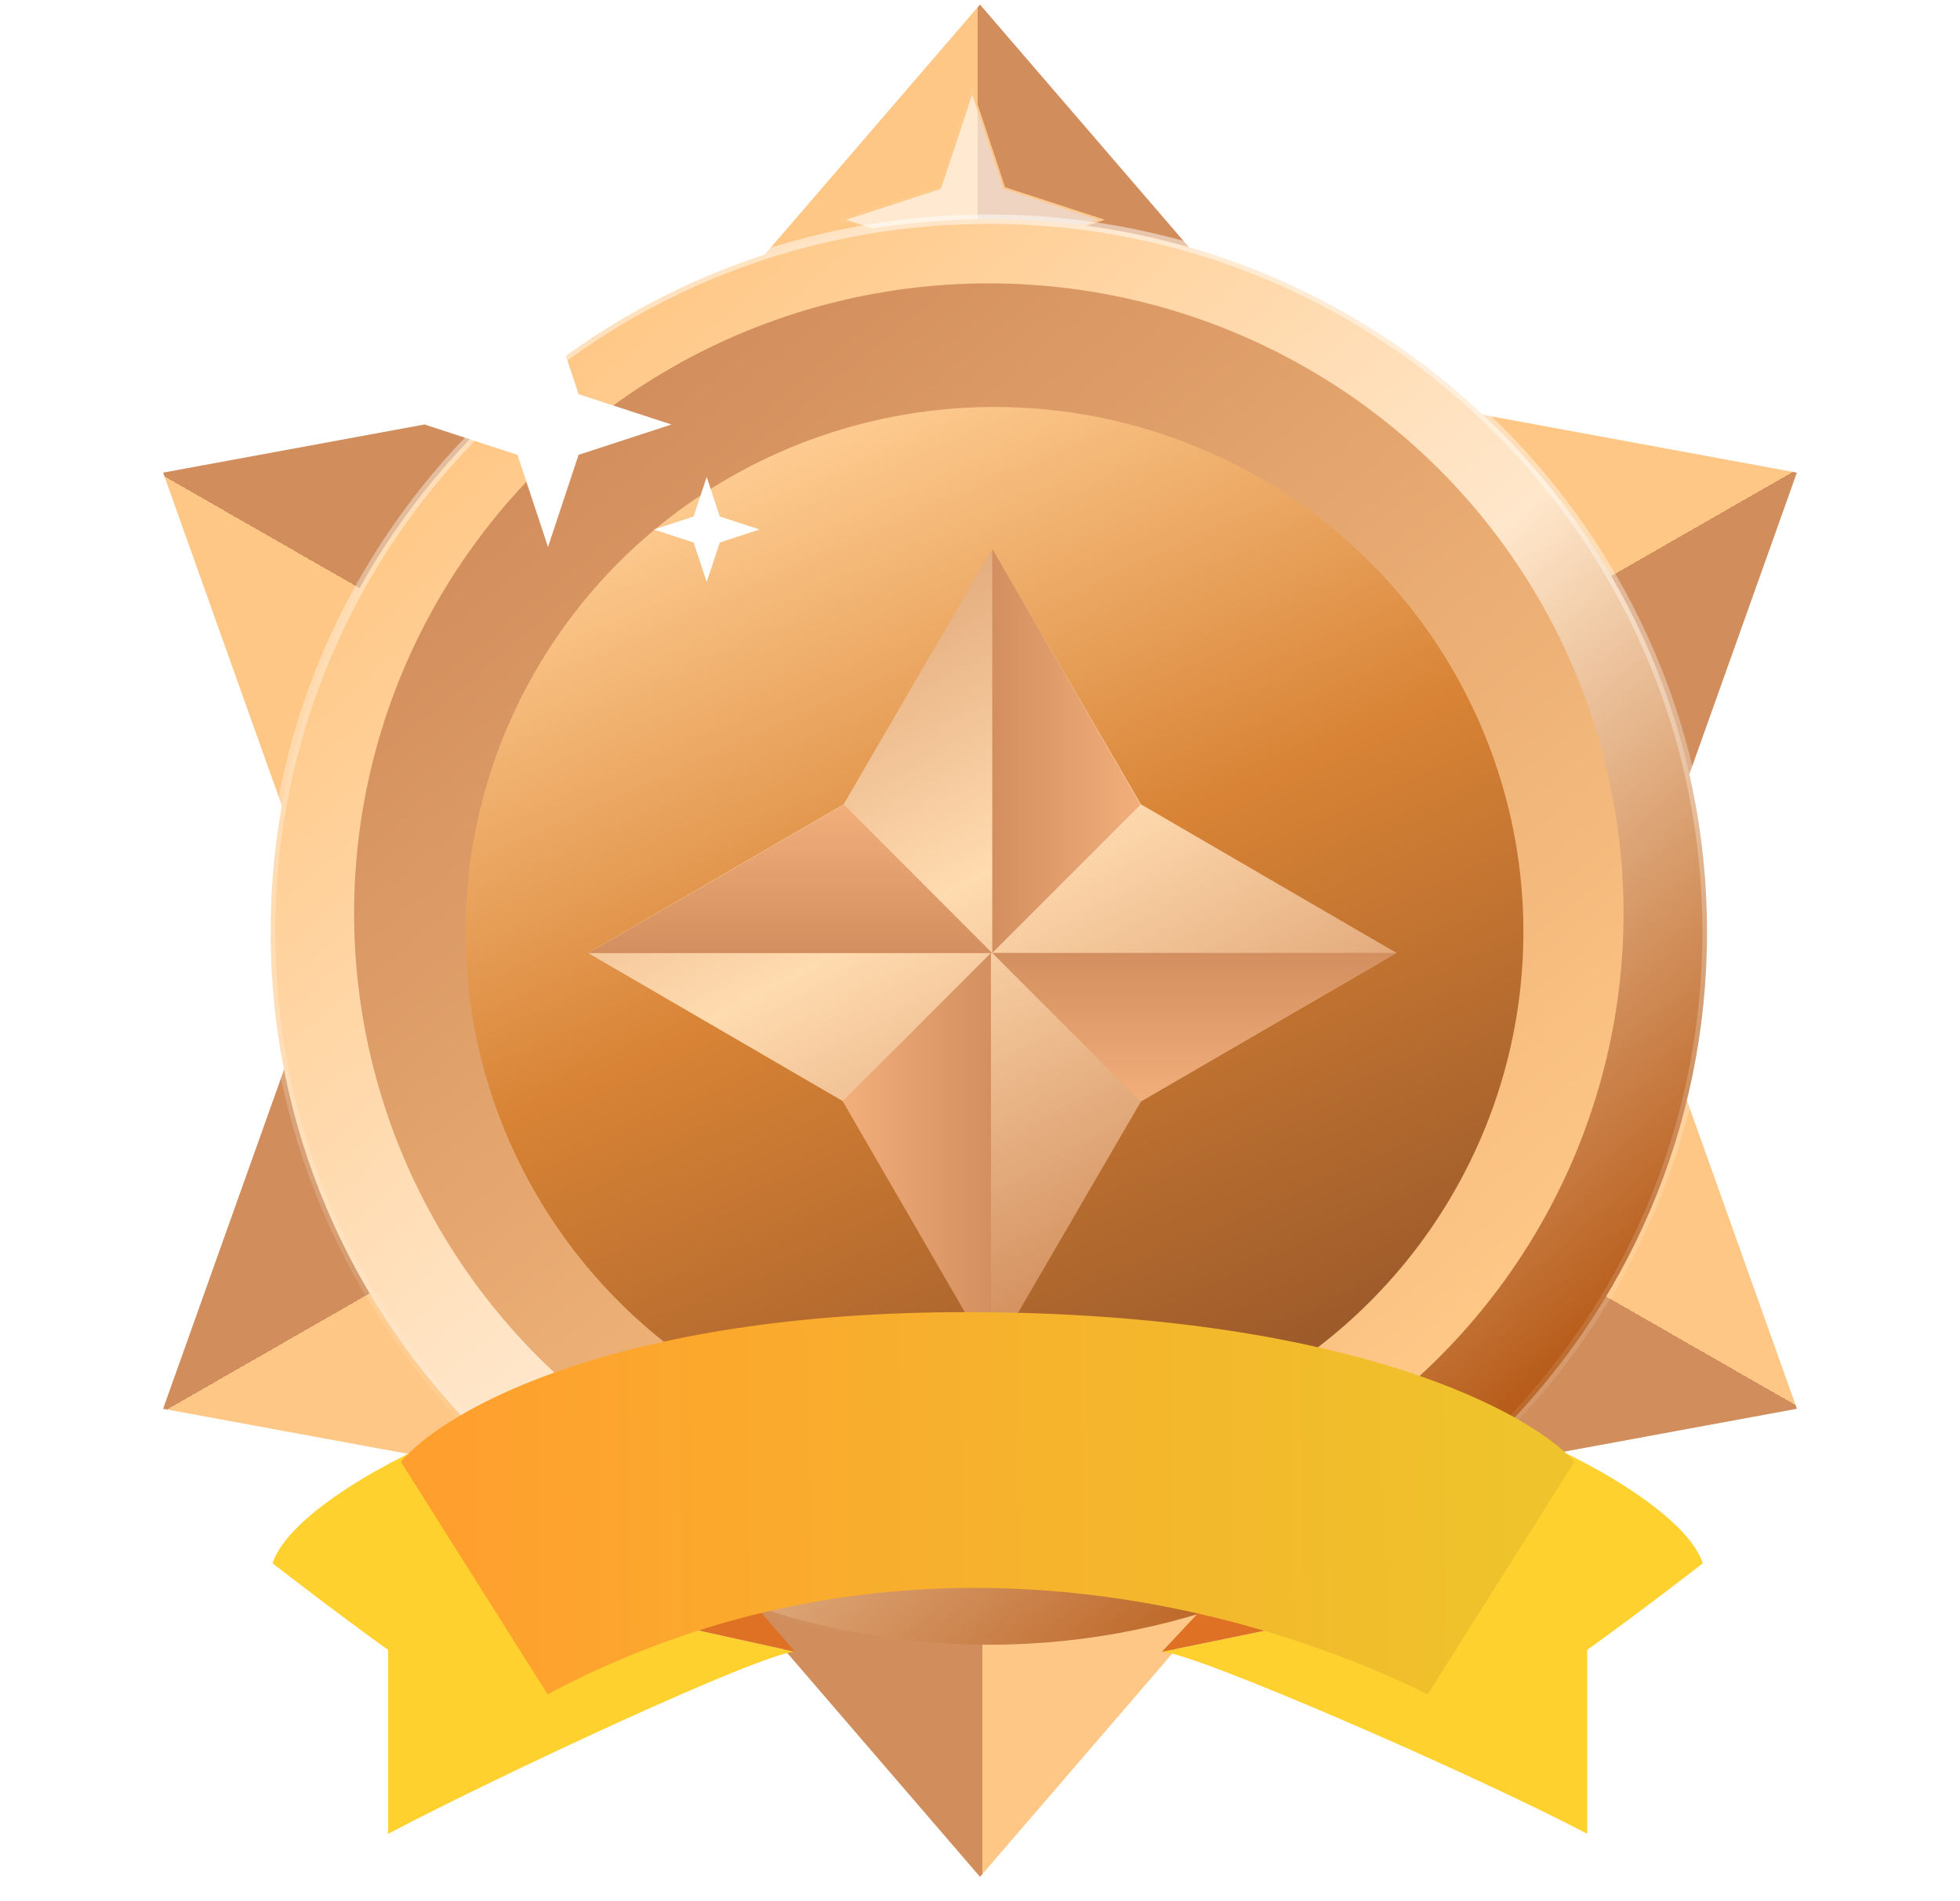 <svg xmlns="http://www.w3.org/2000/svg" fill="none" viewBox="0 0 100 97" height="97" width="100">
<path fill="url(#paint0_linear_142_1439)" d="M49.999 0.232L64.412 16.973H35.587L49.999 0.232Z"></path>
<path fill="url(#paint1_linear_142_1439)" d="M50.001 95.768L35.588 79.027L64.413 79.027L50.001 95.768Z"></path>
<g filter="url(#filter0_f_142_1439)">
<path fill-opacity="0.62" fill="white" d="M49.604 4.519L51.274 9.558L56.351 11.215L51.274 12.873L49.604 17.912L47.934 12.873L42.857 11.215L47.934 9.558L49.604 4.519Z"></path>
<path stroke-width="0.095" stroke="#FFC886" d="M49.604 4.67L51.228 9.573L51.236 9.596L51.259 9.603L56.197 11.215L51.259 12.827L51.236 12.835L51.228 12.857L49.604 17.76L47.979 12.857L47.972 12.835L47.949 12.827L43.011 11.215L47.949 9.603L47.972 9.596L47.979 9.573L49.604 4.67Z"></path>
</g>
<path fill="url(#paint2_linear_142_1439)" d="M91.679 71.884L69.866 75.902L84.278 51.125L91.679 71.884Z"></path>
<path fill="url(#paint3_linear_142_1439)" d="M8.321 24.116L30.134 20.098L15.722 44.875L8.321 24.116Z"></path>
<path fill="url(#paint4_linear_142_1439)" d="M91.678 24.116L84.278 44.875L69.865 20.098L91.678 24.116Z"></path>
<path fill="url(#paint5_linear_142_1439)" d="M8.322 71.884L15.722 51.125L30.135 75.901L8.322 71.884Z"></path>
<path fill="#FFD12E" d="M13.904 79.769C14.742 77.227 20.187 74.269 23.212 73.142L27.938 81.5L40.567 84.285C38.994 84.285 25.601 90.519 19.803 93.571V84.189C16.922 82.119 13.904 79.769 13.904 79.769Z"></path>
<path fill="#FFD12E" d="M86.877 79.769C86.039 77.227 80.594 74.269 77.569 73.142L72.844 81.5L59.278 84.285C60.851 84.285 75.18 90.519 80.978 93.571V84.189C83.859 82.119 86.877 79.769 86.877 79.769Z"></path>
<path fill="#DE7123" d="M34.954 77.786L40.567 84.286L27.937 81.5L34.954 77.786Z"></path>
<path fill="#DE7123" d="M65.36 77.786L59.279 84.286L72.844 81.5L65.36 77.786Z"></path>
<path stroke-width="0.476" stroke="url(#paint7_linear_142_1439)" fill="url(#paint6_linear_142_1439)" d="M87.094 47.554C87.094 67.638 70.689 83.923 50.45 83.923C30.21 83.923 13.806 67.638 13.806 47.554C13.806 27.469 30.21 11.184 50.45 11.184C70.689 11.184 87.094 27.469 87.094 47.554Z"></path>
<g filter="url(#filter1_i_142_1439)">
<ellipse fill="url(#paint8_linear_142_1439)" ry="32.143" rx="32.384" cy="47.554" cx="50.45"></ellipse>
</g>
<g filter="url(#filter2_ii_142_1439)">
<ellipse fill="url(#paint9_linear_142_1439)" ry="26.786" rx="26.987" cy="47.553" cx="50.737"></ellipse>
</g>
<g filter="url(#filter3_d_142_1439)">
<path fill="url(#paint10_linear_142_1439)" d="M50.625 27L58.209 40.041L71.25 47.625L58.209 55.209L50.625 68.25L43.041 55.209L30 47.625L43.041 40.041L50.625 27Z"></path>
<path fill="url(#paint11_linear_142_1439)" d="M50.625 47.625V27L58.188 40.062L50.625 47.625Z"></path>
<path fill="url(#paint12_linear_142_1439)" d="M50.556 47.625V68.25L42.994 55.188L50.556 47.625Z"></path>
<path fill="url(#paint13_linear_142_1439)" d="M71.25 47.625L50.625 47.625L58.188 55.197L71.25 47.625Z"></path>
<path fill="url(#paint14_linear_142_1439)" d="M30 47.634L50.625 47.634L43.062 40.062L30 47.634Z"></path>
</g>
<g filter="url(#filter4_d_142_1439)">
<path fill="url(#paint15_linear_142_1439)" d="M20.453 69.64L27.937 81.5C48.051 70.821 67.23 78.714 72.843 81.5L80.328 69.64C78.187 67.187 69.219 62.225 50.465 62.007C31.711 61.788 22.643 67.005 20.453 69.64Z"></path>
</g>
<path fill="white" d="M36.056 24.339L36.724 26.355L38.755 27.018L36.724 27.681L36.056 29.696L35.388 27.681L33.358 27.018L35.388 26.355L36.056 24.339Z"></path>
<path fill="white" d="M27.96 15.411L29.519 20.114L34.257 21.661L29.519 23.208L27.96 27.911L26.402 23.208L21.663 21.661L26.402 20.114L27.96 15.411Z"></path>
<defs>
<filter color-interpolation-filters="sRGB" filterUnits="userSpaceOnUse" height="18.155" width="18.255" y="2.138" x="40.476" id="filter0_f_142_1439">
<feFlood result="BackgroundImageFix" flood-opacity="0"></feFlood>
<feBlend result="shape" in2="BackgroundImageFix" in="SourceGraphic" mode="normal"></feBlend>
<feGaussianBlur result="effect1_foregroundBlur_142_1439" stdDeviation="1.19"></feGaussianBlur>
</filter>
<filter color-interpolation-filters="sRGB" filterUnits="userSpaceOnUse" height="65.238" width="64.769" y="14.459" x="18.066" id="filter1_i_142_1439">
<feFlood result="BackgroundImageFix" flood-opacity="0"></feFlood>
<feBlend result="shape" in2="BackgroundImageFix" in="SourceGraphic" mode="normal"></feBlend>
<feColorMatrix result="hardAlpha" values="0 0 0 0 0 0 0 0 0 0 0 0 0 0 0 0 0 0 127 0" type="matrix" in="SourceAlpha"></feColorMatrix>
<feOffset dy="-0.952"></feOffset>
<feGaussianBlur stdDeviation="0.952"></feGaussianBlur>
<feComposite k3="1" k2="-1" operator="arithmetic" in2="hardAlpha"></feComposite>
<feColorMatrix values="0 0 0 0 0 0 0 0 0 0.173 0 0 0 0 0.617 0 0 0 0.15 0" type="matrix"></feColorMatrix>
<feBlend result="effect1_innerShadow_142_1439" in2="shape" mode="normal"></feBlend>
</filter>
<filter color-interpolation-filters="sRGB" filterUnits="userSpaceOnUse" height="55.476" width="53.974" y="19.815" x="23.75" id="filter2_ii_142_1439">
<feFlood result="BackgroundImageFix" flood-opacity="0"></feFlood>
<feBlend result="shape" in2="BackgroundImageFix" in="SourceGraphic" mode="normal"></feBlend>
<feColorMatrix result="hardAlpha" values="0 0 0 0 0 0 0 0 0 0 0 0 0 0 0 0 0 0 127 0" type="matrix" in="SourceAlpha"></feColorMatrix>
<feOffset dy="0.952"></feOffset>
<feGaussianBlur stdDeviation="2.381"></feGaussianBlur>
<feComposite k3="1" k2="-1" operator="arithmetic" in2="hardAlpha"></feComposite>
<feColorMatrix values="0 0 0 0 0.487 0 0 0 0 0.175 0 0 0 0 0 0 0 0 1 0" type="matrix"></feColorMatrix>
<feBlend result="effect1_innerShadow_142_1439" in2="shape" mode="normal"></feBlend>
<feColorMatrix result="hardAlpha" values="0 0 0 0 0 0 0 0 0 0 0 0 0 0 0 0 0 0 127 0" type="matrix" in="SourceAlpha"></feColorMatrix>
<feOffset dy="-0.952"></feOffset>
<feGaussianBlur stdDeviation="2.381"></feGaussianBlur>
<feComposite k3="1" k2="-1" operator="arithmetic" in2="hardAlpha"></feComposite>
<feColorMatrix values="0 0 0 0 1 0 0 0 0 0.716 0 0 0 0 0.454 0 0 0 1 0" type="matrix"></feColorMatrix>
<feBlend result="effect2_innerShadow_142_1439" in2="effect1_innerShadow_142_1439" mode="normal"></feBlend>
</filter>
<filter color-interpolation-filters="sRGB" filterUnits="userSpaceOnUse" height="45.25" width="45.25" y="26" x="28" id="filter3_d_142_1439">
<feFlood result="BackgroundImageFix" flood-opacity="0"></feFlood>
<feColorMatrix result="hardAlpha" values="0 0 0 0 0 0 0 0 0 0 0 0 0 0 0 0 0 0 127 0" type="matrix" in="SourceAlpha"></feColorMatrix>
<feOffset dy="1"></feOffset>
<feGaussianBlur stdDeviation="1"></feGaussianBlur>
<feComposite operator="out" in2="hardAlpha"></feComposite>
<feColorMatrix values="0 0 0 0 0.496 0 0 0 0 0.281 0 0 0 0 0.126 0 0 0 1 0" type="matrix"></feColorMatrix>
<feBlend result="effect1_dropShadow_142_1439" in2="BackgroundImageFix" mode="normal"></feBlend>
<feBlend result="shape" in2="effect1_dropShadow_142_1439" in="SourceGraphic" mode="normal"></feBlend>
</filter>
<filter color-interpolation-filters="sRGB" filterUnits="userSpaceOnUse" height="39.31" width="79.684" y="57.048" x="10.548" id="filter4_d_142_1439">
<feFlood result="BackgroundImageFix" flood-opacity="0"></feFlood>
<feColorMatrix result="hardAlpha" values="0 0 0 0 0 0 0 0 0 0 0 0 0 0 0 0 0 0 127 0" type="matrix" in="SourceAlpha"></feColorMatrix>
<feOffset dy="4.952"></feOffset>
<feGaussianBlur stdDeviation="4.952"></feGaussianBlur>
<feComposite operator="out" in2="hardAlpha"></feComposite>
<feColorMatrix values="0 0 0 0 0 0 0 0 0 0 0 0 0 0 0 0 0 0 0.3 0" type="matrix"></feColorMatrix>
<feBlend result="effect1_dropShadow_142_1439" in2="BackgroundImageFix" mode="normal"></feBlend>
<feBlend result="shape" in2="effect1_dropShadow_142_1439" in="SourceGraphic" mode="normal"></feBlend>
</filter>
<linearGradient gradientUnits="userSpaceOnUse" y2="6.929" x2="55.99" y1="6.929" x1="44.008" id="paint0_linear_142_1439">
<stop stop-color="#FFC786" offset="0.489"></stop>
<stop stop-color="#D1E5EE" offset="0.489"></stop>
<stop stop-color="#D18E5C" offset="0.489"></stop>
</linearGradient>
<linearGradient gradientUnits="userSpaceOnUse" y2="89.071" x2="44.01" y1="89.071" x1="55.992" id="paint1_linear_142_1439">
<stop stop-color="#FFC786" offset="0.489"></stop>
<stop stop-color="#D1E5EE" offset="0.489"></stop>
<stop stop-color="#D18E5C" offset="0.489"></stop>
</linearGradient>
<linearGradient gradientUnits="userSpaceOnUse" y2="73.724" x2="82.908" y1="63.386" x1="88.832" id="paint2_linear_142_1439">
<stop stop-color="#FFC786" offset="0.489"></stop>
<stop stop-color="#D1E5EE" offset="0.489"></stop>
<stop stop-color="#D18E5C" offset="0.489"></stop>
</linearGradient>
<linearGradient gradientUnits="userSpaceOnUse" y2="22.276" x2="17.092" y1="32.614" x1="11.168" id="paint3_linear_142_1439">
<stop stop-color="#FFC786" offset="0.489"></stop>
<stop stop-color="#D1E5EE" offset="0.489"></stop>
<stop stop-color="#D18E5C" offset="0.489"></stop>
</linearGradient>
<linearGradient gradientUnits="userSpaceOnUse" y2="32.652" x2="88.764" y1="22.314" x1="82.84" id="paint4_linear_142_1439">
<stop stop-color="#FFC786" offset="0.489"></stop>
<stop stop-color="#D1E5EE" offset="0.489"></stop>
<stop stop-color="#D18E5C" offset="0.489"></stop>
</linearGradient>
<linearGradient gradientUnits="userSpaceOnUse" y2="63.347" x2="11.236" y1="73.685" x1="17.16" id="paint5_linear_142_1439">
<stop stop-color="#FFC786" offset="0.489"></stop>
<stop stop-color="#D1E5EE" offset="0.489"></stop>
<stop stop-color="#D18E5C" offset="0.489"></stop>
</linearGradient>
<linearGradient gradientUnits="userSpaceOnUse" y2="75.137" x2="75.576" y1="20.333" x1="26.808" id="paint6_linear_142_1439">
<stop stop-color="#FFC887"></stop>
<stop stop-color="#FFE7CB" offset="0.521"></stop>
<stop stop-color="#B45612" offset="1"></stop>
</linearGradient>
<linearGradient gradientUnits="userSpaceOnUse" y2="84.161" x2="50.45" y1="10.946" x1="50.45" id="paint7_linear_142_1439">
<stop stop-opacity="0.5" stop-color="white"></stop>
<stop stop-opacity="0" stop-color="white" offset="1"></stop>
</linearGradient>
<linearGradient gradientUnits="userSpaceOnUse" y2="72.856" x2="70.773" y1="23" x1="29.76" id="paint8_linear_142_1439">
<stop stop-color="#D28E5D"></stop>
<stop stop-color="#FFC887" offset="1"></stop>
</linearGradient>
<linearGradient gradientUnits="userSpaceOnUse" y2="74.462" x2="54.828" y1="25.495" x1="32.878" id="paint9_linear_142_1439">
<stop stop-color="#FFCD92"></stop>
<stop stop-color="#D88335" offset="0.484"></stop>
<stop stop-color="#9C5A2A" offset="1"></stop>
</linearGradient>
<linearGradient gradientUnits="userSpaceOnUse" y2="23.562" x2="37.448" y1="67.562" x1="60.938" id="paint10_linear_142_1439">
<stop stop-color="#D38F5E" offset="0.099"></stop>
<stop stop-color="#FFDBB0" offset="0.526"></stop>
<stop stop-color="#D38F5E" offset="1"></stop>
</linearGradient>
<linearGradient gradientUnits="userSpaceOnUse" y2="40.062" x2="58.188" y1="40.062" x1="50.625" id="paint11_linear_142_1439">
<stop stop-color="#D38F5F"></stop>
<stop stop-color="#F2AE7B" offset="1"></stop>
</linearGradient>
<linearGradient gradientUnits="userSpaceOnUse" y2="55.188" x2="42.994" y1="55.188" x1="50.556" id="paint12_linear_142_1439">
<stop stop-color="#D38F5F"></stop>
<stop stop-color="#F2AE7B" offset="1"></stop>
</linearGradient>
<linearGradient gradientUnits="userSpaceOnUse" y2="55.273" x2="63.602" y1="47.711" x1="63.602" id="paint13_linear_142_1439">
<stop stop-color="#D38F5F"></stop>
<stop stop-color="#F2AE7B" offset="1"></stop>
</linearGradient>
<linearGradient gradientUnits="userSpaceOnUse" y2="39.986" x2="37.648" y1="47.548" x1="37.648" id="paint14_linear_142_1439">
<stop stop-color="#D38F5F"></stop>
<stop stop-color="#F2AE7B" offset="1"></stop>
</linearGradient>
<linearGradient gradientUnits="userSpaceOnUse" y2="72.673" x2="77.565" y1="73.273" x1="23.656" id="paint15_linear_142_1439">
<stop stop-color="#FFA02E"></stop>
<stop stop-color="#EEC32B" offset="1"></stop>
</linearGradient>
</defs>
</svg>
